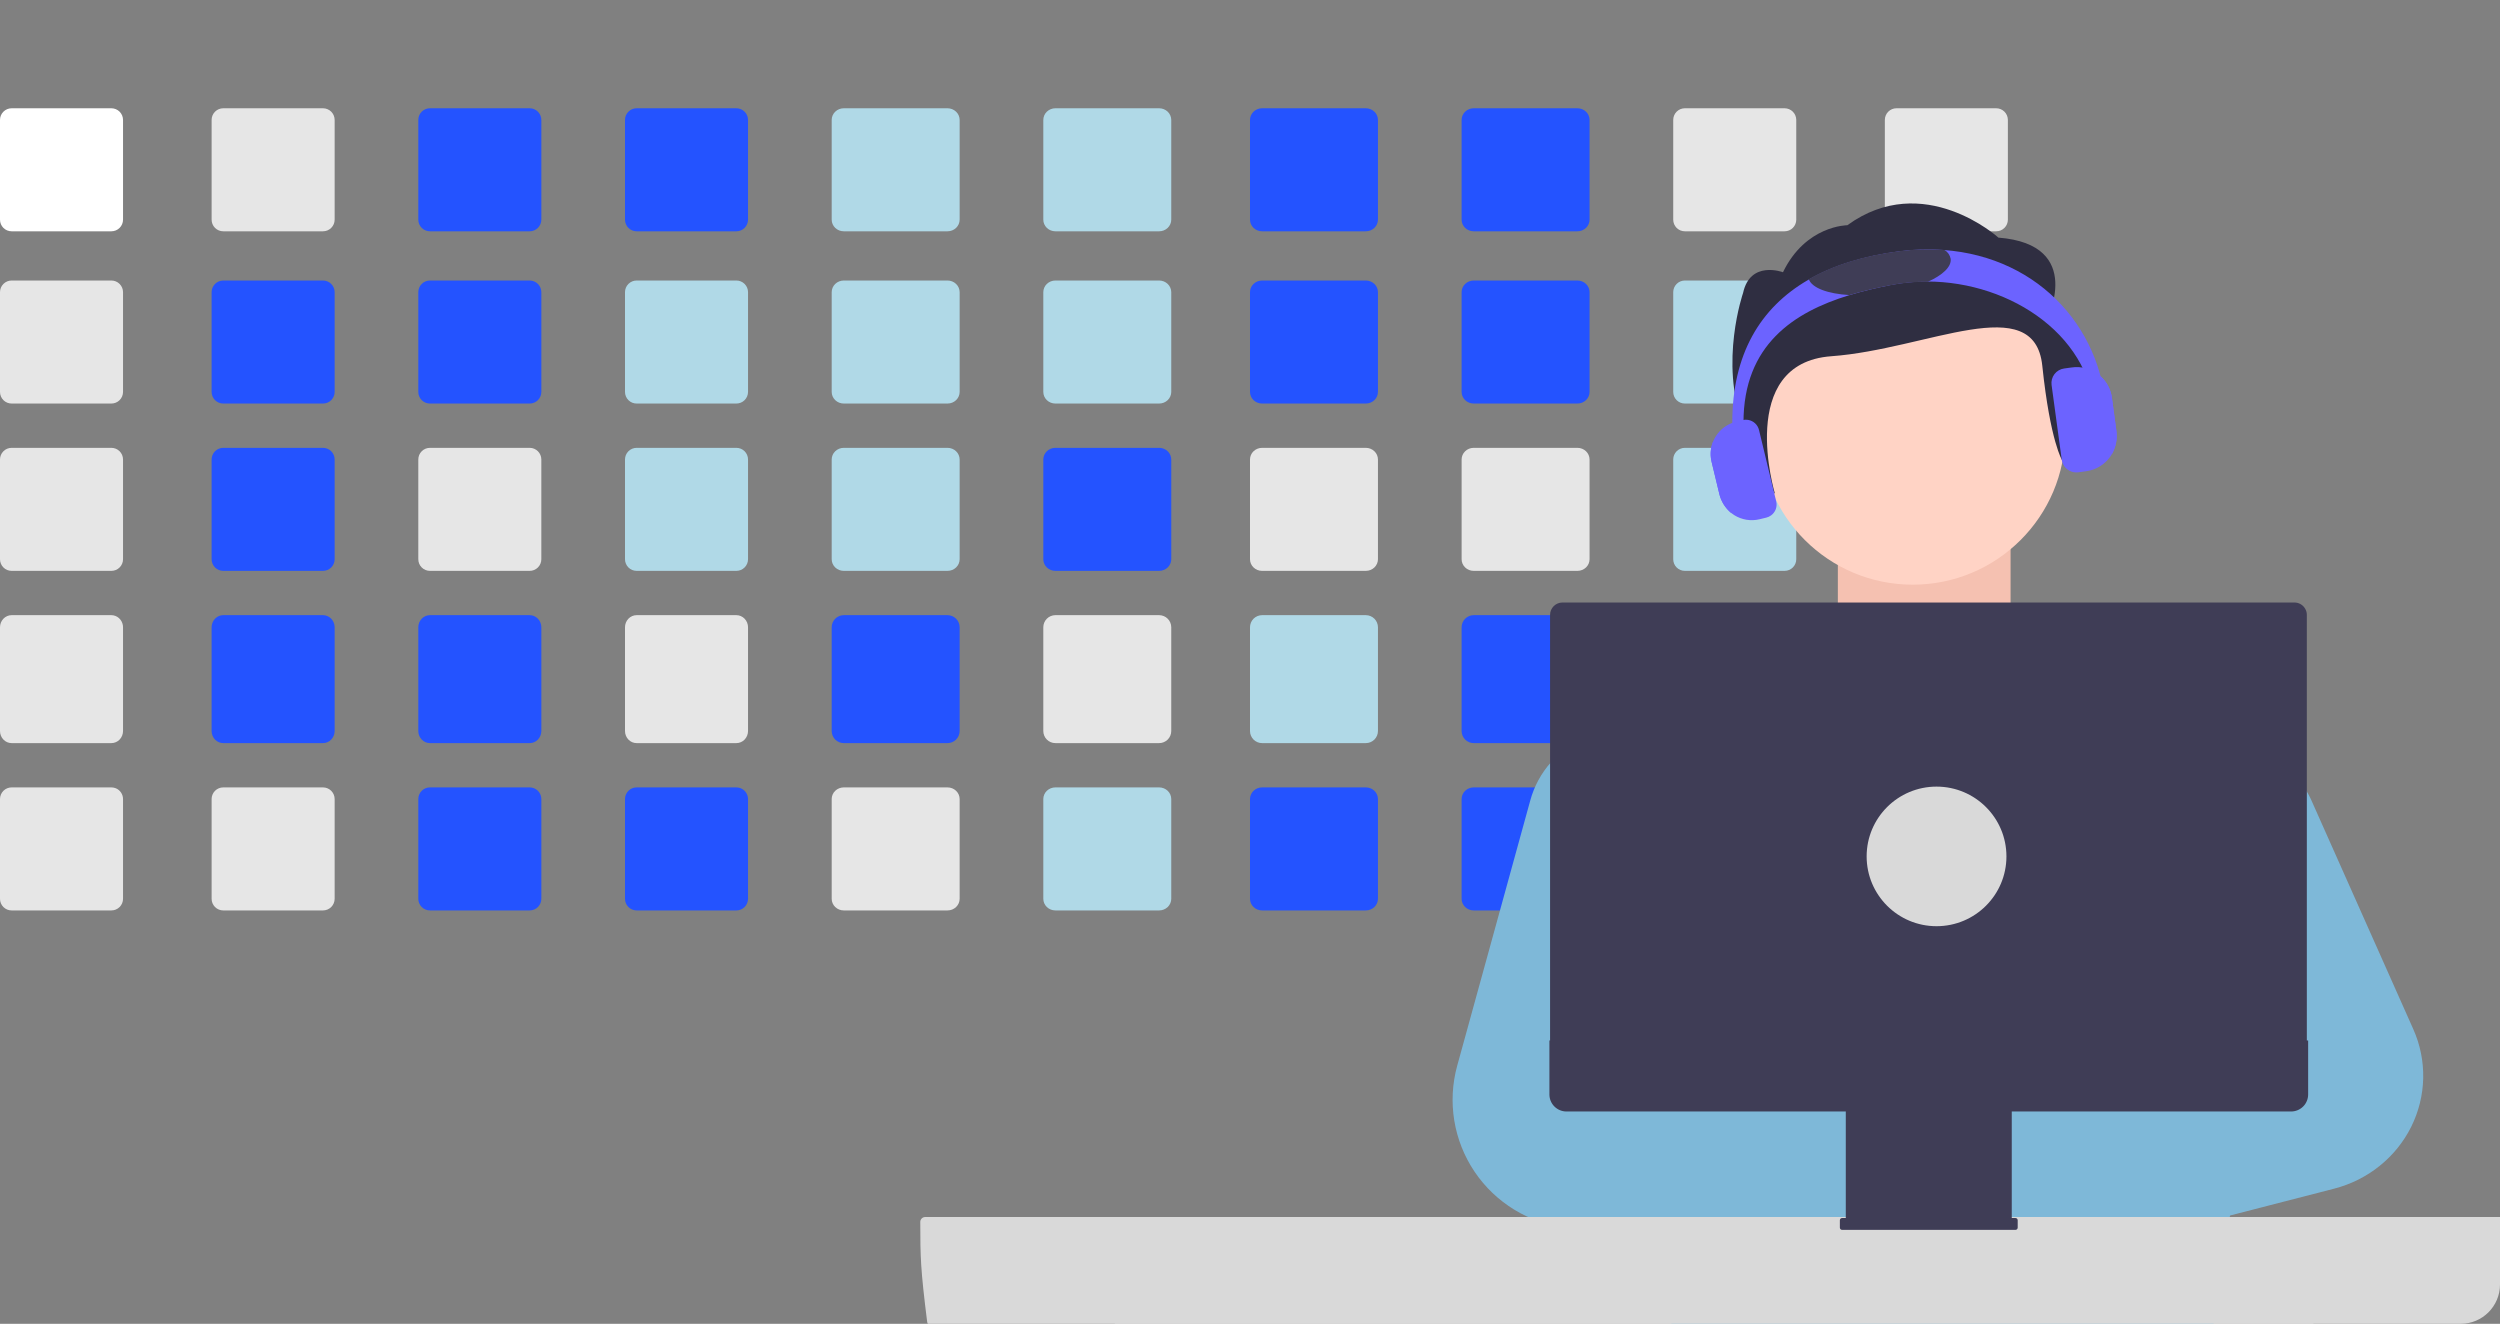 <?xml version="1.0" encoding="UTF-8"?>
<svg xmlns="http://www.w3.org/2000/svg" width="508" height="269" viewBox="0 0 508 269" fill="none">
  <rect x="0" y="0" width="508" height="269" fill="#808080" stroke="none"/>
  <g clip-path="url(#clip0_171_2891)">
    <path d="M22.633 22H2.367C1.739 22 1.137 22.25 0.694 22.694C0.25 23.137 0 23.739 0 24.367V44.642C0 44.952 0.062 45.26 0.181 45.546C0.3 45.833 0.475 46.093 0.694 46.312C0.914 46.531 1.175 46.704 1.462 46.822C1.749 46.941 2.057 47.001 2.367 47H22.633C23.259 47 23.86 46.752 24.304 46.31C24.747 45.868 24.998 45.268 25 44.642V24.367C24.998 23.74 24.748 23.139 24.305 22.695C23.861 22.252 23.26 22.002 22.633 22Z" fill="white"></path>
    <path d="M22.633 57H2.367C1.739 57 1.137 57.25 0.694 57.694C0.25 58.138 0 58.739 0 59.367V79.642C0 79.952 0.062 80.26 0.181 80.546C0.3 80.833 0.475 81.093 0.694 81.312C0.914 81.531 1.175 81.704 1.462 81.823C1.749 81.941 2.057 82.001 2.367 82H22.633C23.259 82 23.86 81.752 24.304 81.31C24.747 80.868 24.998 80.268 25 79.642V59.367C24.998 58.74 24.748 58.139 24.305 57.695C23.861 57.252 23.26 57.002 22.633 57Z" fill="#E6E6E6"></path>
    <path d="M22.633 91H2.367C1.739 91 1.137 91.25 0.693 91.694C0.25 92.138 0 92.74 4.77444e-06 93.367V113.633C-0.001 113.944 0.06 114.252 0.179 114.54C0.298 114.827 0.472 115.088 0.692 115.308C0.912 115.528 1.173 115.702 1.46 115.821C1.748 115.94 2.056 116.001 2.367 116H22.633C23.261 116 23.863 115.75 24.306 115.306C24.75 114.863 25 114.261 25 113.633V93.367C24.998 92.74 24.748 92.139 24.305 91.695C23.861 91.252 23.26 91.002 22.633 91Z" fill="#E6E6E6"></path>
    <path d="M24.963 127.026C24.862 126.459 24.574 125.947 24.149 125.577C23.723 125.207 23.187 125.003 22.633 125H2.367C1.739 125 1.137 125.26 0.694 125.721C0.25 126.183 0 126.809 4.86466e-06 127.462V148.538C-0.001 148.862 0.06 149.182 0.179 149.481C0.298 149.78 0.472 150.052 0.692 150.28C0.912 150.509 1.173 150.69 1.46 150.814C1.748 150.937 2.056 151.001 2.367 151H22.633C23.26 151 23.862 150.74 24.306 150.279C24.75 149.817 25 149.191 25 148.538V127.462C25.002 127.316 24.989 127.17 24.963 127.026Z" fill="#E6E6E6"></path>
    <path d="M23.552 160.182C23.261 160.062 22.948 160 22.633 160H2.367C2.056 159.999 1.748 160.06 1.46 160.179C1.173 160.298 0.912 160.472 0.692 160.692C0.472 160.912 0.298 161.173 0.179 161.461C0.06 161.748 -0.001 162.056 2.43581e-05 162.367V182.633C-0.001 182.944 0.059 183.252 0.177 183.54C0.296 183.828 0.47 184.09 0.69 184.31C0.91 184.53 1.172 184.704 1.459 184.823C1.747 184.941 2.056 185.001 2.367 185H22.633C23.261 185 23.863 184.75 24.306 184.306C24.75 183.862 25 183.261 25 182.633V162.367C24.999 161.901 24.861 161.446 24.604 161.058C24.346 160.669 23.981 160.365 23.552 160.182Z" fill="#E6E6E6"></path>
    <path d="M65.633 22H45.367C44.739 22 44.137 22.25 43.694 22.694C43.25 23.137 43 23.739 43 24.367V44.642C43 44.952 43.062 45.26 43.181 45.546C43.3 45.833 43.475 46.093 43.694 46.312C43.914 46.531 44.175 46.704 44.462 46.822C44.749 46.941 45.057 47.001 45.367 47H65.633C66.259 47 66.86 46.752 67.304 46.31C67.747 45.868 67.998 45.268 68 44.642V24.367C67.998 23.74 67.748 23.139 67.305 22.695C66.861 22.252 66.26 22.002 65.633 22Z" fill="#E6E6E6"></path>
    <path d="M65.633 57H45.367C44.739 57 44.137 57.25 43.694 57.694C43.25 58.138 43 58.739 43 59.367V79.642C43 79.952 43.062 80.26 43.181 80.546C43.3 80.833 43.475 81.093 43.694 81.312C43.914 81.531 44.175 81.704 44.462 81.823C44.749 81.941 45.057 82.001 45.367 82H65.633C66.259 82 66.86 81.752 67.304 81.31C67.748 80.868 67.998 80.268 68 79.642V59.367C67.998 58.74 67.748 58.139 67.305 57.695C66.861 57.252 66.26 57.002 65.633 57Z" fill="#2453FF"></path>
    <path d="M65.633 91H45.367C44.739 91 44.137 91.25 43.694 91.694C43.25 92.138 43 92.74 43 93.367V113.633C42.999 113.944 43.06 114.252 43.179 114.54C43.298 114.827 43.472 115.088 43.692 115.308C43.912 115.528 44.173 115.702 44.46 115.821C44.748 115.94 45.056 116.001 45.367 116H65.633C66.26 116 66.862 115.75 67.306 115.306C67.75 114.863 68 114.261 68 113.633V93.367C67.998 92.74 67.748 92.139 67.305 91.695C66.861 91.252 66.26 91.002 65.633 91Z" fill="#2453FF"></path>
    <path d="M65.633 125H45.367C44.871 125 44.387 125.163 43.985 125.466C43.583 125.769 43.283 126.195 43.127 126.685C43.043 126.935 43 127.197 43 127.462V148.538C42.999 148.862 43.06 149.182 43.179 149.481C43.298 149.78 43.472 150.052 43.692 150.28C43.912 150.509 44.173 150.69 44.46 150.814C44.748 150.937 45.056 151.001 45.367 151H65.633C66.26 151 66.862 150.74 67.306 150.279C67.75 149.817 68 149.191 68 148.538V127.462C67.998 126.809 67.748 126.184 67.305 125.723C66.861 125.262 66.26 125.002 65.633 125Z" fill="#2453FF"></path>
    <path d="M65.633 160H45.367C45.056 159.999 44.748 160.06 44.46 160.179C44.173 160.298 43.912 160.472 43.692 160.692C43.472 160.912 43.298 161.173 43.179 161.461C43.06 161.748 42.999 162.056 43 162.367V182.633C42.999 182.944 43.06 183.252 43.179 183.539C43.298 183.827 43.472 184.088 43.692 184.308C43.912 184.528 44.173 184.702 44.46 184.821C44.748 184.94 45.056 185.001 45.367 185H65.633C66.26 185 66.862 184.75 67.306 184.306C67.75 183.862 68 183.261 68 182.633V162.367C68 161.739 67.75 161.137 67.306 160.694C66.862 160.25 66.26 160 65.633 160Z" fill="#E6E6E6"></path>
    <path d="M107.633 22H87.367C86.739 22 86.137 22.25 85.694 22.694C85.25 23.137 85 23.739 85 24.367V44.642C85 44.952 85.062 45.26 85.181 45.546C85.3 45.833 85.475 46.093 85.695 46.312C85.914 46.531 86.175 46.704 86.462 46.822C86.749 46.941 87.057 47.001 87.367 47H107.633C108.259 47 108.86 46.752 109.304 46.31C109.747 45.868 109.998 45.268 110 44.642V24.367C109.998 23.74 109.748 23.139 109.305 22.695C108.861 22.252 108.26 22.002 107.633 22Z" fill="#2453FF"></path>
    <path d="M107.633 57H87.367C86.739 57 86.137 57.25 85.694 57.694C85.25 58.138 85 58.739 85 59.367V79.642C85 79.952 85.062 80.26 85.181 80.546C85.3 80.833 85.475 81.093 85.695 81.312C85.914 81.531 86.175 81.704 86.462 81.823C86.749 81.941 87.057 82.001 87.367 82H107.633C108.259 82 108.86 81.752 109.304 81.31C109.747 80.868 109.998 80.268 110 79.642V59.367C109.998 58.74 109.748 58.139 109.305 57.695C108.861 57.252 108.26 57.002 107.633 57Z" fill="#2453FF"></path>
    <path d="M107.633 91H87.367C86.739 91 86.137 91.25 85.694 91.694C85.25 92.138 85 92.74 85 93.367V113.633C84.999 113.944 85.06 114.252 85.179 114.54C85.298 114.827 85.472 115.088 85.692 115.308C85.912 115.528 86.173 115.702 86.46 115.821C86.748 115.94 87.056 116.001 87.367 116H107.633C108.261 116 108.862 115.75 109.306 115.306C109.75 114.863 110 114.261 110 113.633V93.367C109.998 92.74 109.748 92.139 109.305 91.695C108.861 91.252 108.26 91.002 107.633 91Z" fill="#E6E6E6"></path>
    <path d="M107.633 125H87.367C86.739 125 86.137 125.26 85.694 125.721C85.25 126.183 85 126.809 85 127.462V148.538C84.999 148.862 85.06 149.182 85.179 149.481C85.298 149.78 85.472 150.052 85.692 150.28C85.912 150.509 86.173 150.69 86.46 150.814C86.748 150.937 87.056 151.001 87.367 151H107.633C108.261 151 108.862 150.74 109.306 150.279C109.75 149.817 110 149.191 110 148.538V127.462C109.998 126.81 109.748 126.184 109.305 125.723C108.861 125.262 108.26 125.002 107.633 125Z" fill="#2453FF"></path>
    <path d="M107.633 160H87.367C87.056 159.999 86.748 160.06 86.46 160.179C86.173 160.298 85.912 160.472 85.692 160.692C85.472 160.912 85.298 161.173 85.179 161.461C85.06 161.748 84.999 162.056 85 162.367V182.633C84.999 182.944 85.06 183.252 85.179 183.539C85.298 183.827 85.472 184.088 85.692 184.308C85.912 184.528 86.173 184.702 86.46 184.821C86.748 184.94 87.056 185.001 87.367 185H107.633C108.261 185 108.862 184.75 109.306 184.306C109.75 183.862 110 183.261 110 182.633V162.367C110 161.739 109.75 161.137 109.306 160.694C108.862 160.25 108.261 160 107.633 160Z" fill="#2453FF"></path>
    <path d="M149.633 22H129.367C128.739 22 128.137 22.25 127.694 22.694C127.25 23.137 127 23.739 127 24.367V44.642C127 44.952 127.062 45.26 127.181 45.546C127.3 45.833 127.475 46.093 127.695 46.312C127.914 46.531 128.175 46.704 128.462 46.822C128.749 46.941 129.057 47.001 129.367 47H149.633C150.259 47 150.86 46.752 151.304 46.31C151.747 45.868 151.998 45.268 152 44.642V24.367C151.998 23.74 151.748 23.139 151.305 22.695C150.861 22.252 150.26 22.002 149.633 22Z" fill="#2453FF"></path>
    <path d="M149.633 57H129.367C128.739 57 128.137 57.25 127.694 57.694C127.25 58.138 127 58.739 127 59.367V79.642C127 79.952 127.062 80.26 127.181 80.546C127.3 80.833 127.475 81.093 127.695 81.312C127.914 81.531 128.175 81.704 128.462 81.823C128.749 81.941 129.057 82.001 129.367 82H149.633C150.259 82 150.86 81.752 151.304 81.31C151.747 80.868 151.998 80.268 152 79.642V59.367C151.998 58.74 151.748 58.139 151.305 57.695C150.861 57.252 150.26 57.002 149.633 57Z" fill="#B0D9E7"></path>
    <path d="M149.633 91H129.367C128.739 91 128.137 91.25 127.694 91.694C127.25 92.138 127 92.74 127 93.367V113.633C126.999 113.944 127.06 114.252 127.179 114.54C127.298 114.827 127.472 115.088 127.692 115.308C127.912 115.528 128.173 115.702 128.46 115.821C128.748 115.94 129.056 116.001 129.367 116H149.633C150.261 116 150.862 115.75 151.306 115.306C151.75 114.863 152 114.261 152 113.633V93.367C151.998 92.74 151.748 92.139 151.305 91.695C150.861 91.252 150.26 91.002 149.633 91Z" fill="#B0D9E7"></path>
    <path d="M149.633 125H129.367C128.739 125 128.137 125.26 127.694 125.721C127.25 126.183 127 126.809 127 127.462V148.538C126.999 148.862 127.06 149.182 127.179 149.481C127.298 149.78 127.472 150.052 127.692 150.28C127.912 150.509 128.173 150.69 128.46 150.814C128.748 150.937 129.056 151.001 129.367 151H149.633C150.261 151 150.862 150.74 151.306 150.279C151.75 149.817 152 149.191 152 148.538V127.462C151.998 126.81 151.748 126.184 151.305 125.723C150.861 125.262 150.26 125.002 149.633 125Z" fill="#E6E6E6"></path>
    <path d="M149.633 160H129.367C129.056 159.999 128.748 160.06 128.46 160.179C128.173 160.298 127.912 160.472 127.692 160.692C127.472 160.912 127.298 161.173 127.179 161.461C127.06 161.748 126.999 162.056 127 162.367V182.633C126.999 182.944 127.06 183.252 127.179 183.539C127.298 183.827 127.472 184.088 127.692 184.308C127.912 184.528 128.173 184.702 128.46 184.821C128.748 184.94 129.056 185.001 129.367 185H149.633C150.261 185 150.862 184.75 151.306 184.306C151.75 183.862 152 183.261 152 182.633V162.367C152 161.739 151.75 161.137 151.306 160.694C150.862 160.25 150.261 160 149.633 160Z" fill="#2453FF"></path>
    <path d="M192.538 22H171.452C170.801 22.002 170.177 22.253 169.717 22.696C169.258 23.14 169 23.741 169 24.367V44.642C169 45.267 169.259 45.867 169.718 46.309C170.178 46.751 170.802 47 171.452 47H192.538C193.19 47 193.814 46.752 194.276 46.31C194.737 45.868 194.998 45.268 195 44.642V24.367C194.998 23.74 194.738 23.139 194.277 22.695C193.815 22.252 193.19 22.002 192.538 22Z" fill="#B0D9E7"></path>
    <path d="M192.538 57H171.452C170.801 57.002 170.177 57.253 169.717 57.696C169.258 58.14 169 58.741 169 59.367V79.642C169 80.267 169.259 80.867 169.718 81.309C170.178 81.751 170.802 82 171.452 82H192.538C193.19 82 193.814 81.752 194.276 81.31C194.737 80.868 194.998 80.268 195 79.642V59.367C194.998 58.74 194.738 58.139 194.277 57.695C193.816 57.252 193.19 57.002 192.538 57Z" fill="#B0D9E7"></path>
    <path d="M192.538 91H171.452C170.801 91.002 170.177 91.253 169.717 91.696C169.258 92.14 169 92.741 169 93.367V113.633C168.999 113.943 169.062 114.251 169.185 114.538C169.308 114.825 169.488 115.086 169.716 115.305C169.944 115.525 170.214 115.7 170.512 115.819C170.81 115.938 171.13 116 171.452 116H192.538C193.191 116 193.817 115.75 194.279 115.306C194.74 114.863 195 114.261 195 113.633V93.367C194.998 92.74 194.738 92.139 194.277 91.695C193.816 91.252 193.19 91.002 192.538 91Z" fill="#B0D9E7"></path>
    <path d="M192.538 125H171.452C170.801 125.002 170.177 125.263 169.717 125.724C169.258 126.186 169 126.811 169 127.462V148.538C168.999 148.861 169.062 149.181 169.185 149.479C169.307 149.778 169.488 150.049 169.716 150.278C169.943 150.506 170.214 150.688 170.512 150.812C170.81 150.936 171.13 151 171.452 151H192.538C193.191 151 193.817 150.74 194.279 150.279C194.74 149.817 195 149.191 195 148.538V127.462C194.998 126.81 194.738 126.184 194.277 125.723C193.816 125.262 193.19 125.002 192.538 125Z" fill="#2453FF"></path>
    <path d="M192.538 160H171.452C171.13 160 170.81 160.062 170.512 160.181C170.214 160.3 169.943 160.475 169.716 160.695C169.488 160.914 169.307 161.175 169.185 161.462C169.062 161.749 168.999 162.057 169 162.367V182.633C168.999 182.943 169.062 183.251 169.185 183.538C169.307 183.825 169.488 184.086 169.716 184.305C169.943 184.525 170.214 184.7 170.512 184.819C170.81 184.938 171.13 185 171.452 185H192.538C193.191 185 193.817 184.75 194.279 184.306C194.74 183.862 195 183.261 195 182.633V162.367C195 161.739 194.74 161.137 194.279 160.694C193.817 160.25 193.191 160 192.538 160Z" fill="#E6E6E6"></path>
    <path d="M235.538 22H214.452C213.801 22.002 213.177 22.253 212.717 22.696C212.258 23.14 212 23.741 212 24.367V44.642C212 45.267 212.259 45.867 212.718 46.309C213.178 46.751 213.802 47 214.452 47H235.538C236.19 47 236.814 46.752 237.276 46.31C237.737 45.868 237.998 45.268 238 44.642V24.367C237.998 23.74 237.738 23.139 237.277 22.695C236.815 22.252 236.19 22.002 235.538 22Z" fill="#B0D9E7"></path>
    <path d="M235.538 57H214.452C213.801 57.002 213.177 57.253 212.717 57.696C212.258 58.14 212 58.741 212 59.367V79.642C212 80.267 212.259 80.867 212.718 81.309C213.178 81.751 213.802 82 214.452 82H235.538C236.189 82 236.814 81.752 237.276 81.31C237.737 80.868 237.998 80.268 238 79.642V59.367C237.998 58.74 237.738 58.139 237.277 57.695C236.815 57.252 236.19 57.002 235.538 57Z" fill="#B0D9E7"></path>
    <path d="M235.538 91H214.452C213.801 91.002 213.177 91.253 212.717 91.696C212.258 92.14 212 92.741 212 93.367V113.633C211.999 113.943 212.062 114.251 212.185 114.538C212.308 114.825 212.488 115.086 212.716 115.305C212.943 115.525 213.214 115.7 213.512 115.819C213.81 115.938 214.13 116 214.452 116H235.538C236.191 116 236.817 115.75 237.278 115.306C237.74 114.863 238 114.261 238 113.633V93.367C237.998 92.74 237.738 92.139 237.277 91.695C236.815 91.252 236.19 91.002 235.538 91Z" fill="#2453FF"></path>
    <path d="M235.538 125H214.452C213.801 125.002 213.177 125.263 212.717 125.724C212.258 126.186 212 126.811 212 127.462V148.538C211.999 148.861 212.062 149.181 212.185 149.479C212.307 149.778 212.488 150.049 212.716 150.278C212.943 150.506 213.214 150.688 213.512 150.812C213.81 150.936 214.13 151 214.452 151H235.538C236.191 151 236.817 150.74 237.279 150.279C237.74 149.817 238 149.191 238 148.538V127.462C237.998 126.81 237.738 126.184 237.277 125.723C236.815 125.262 236.19 125.002 235.538 125Z" fill="#E6E6E6"></path>
    <path d="M235.538 160H214.452C214.13 160 213.81 160.062 213.512 160.181C213.214 160.3 212.943 160.475 212.716 160.695C212.488 160.914 212.307 161.175 212.185 161.462C212.062 161.749 211.999 162.057 212 162.367V182.633C211.999 182.943 212.062 183.251 212.185 183.538C212.307 183.825 212.488 184.086 212.716 184.305C212.943 184.525 213.214 184.7 213.512 184.819C213.81 184.938 214.13 185 214.452 185H235.538C236.191 185 236.817 184.75 237.279 184.306C237.74 183.862 238 183.261 238 182.633V162.367C238 161.739 237.74 161.137 237.279 160.694C236.817 160.25 236.191 160 235.538 160Z" fill="#B0D9E7"></path>
    <path d="M277.538 22H256.452C255.801 22.002 255.177 22.253 254.717 22.696C254.258 23.14 254 23.741 254 24.367V44.642C254 45.267 254.259 45.867 254.718 46.309C255.178 46.751 255.802 47 256.452 47H277.538C278.19 47 278.814 46.752 279.276 46.31C279.737 45.868 279.998 45.268 280 44.642V24.367C279.998 23.74 279.738 23.139 279.277 22.695C278.815 22.252 278.19 22.002 277.538 22Z" fill="#2453FF"></path>
    <path d="M277.538 57H256.452C255.801 57.002 255.177 57.253 254.717 57.696C254.258 58.14 254 58.741 254 59.367V79.642C254 80.267 254.259 80.867 254.718 81.309C255.178 81.751 255.802 82 256.452 82H277.538C278.189 82 278.814 81.752 279.276 81.31C279.737 80.868 279.998 80.268 280 79.642V59.367C279.998 58.74 279.738 58.139 279.277 57.695C278.816 57.252 278.19 57.002 277.538 57Z" fill="#2453FF"></path>
    <path d="M277.538 91H256.452C255.801 91.002 255.177 91.253 254.717 91.696C254.258 92.14 254 92.741 254 93.367V113.633C253.999 113.943 254.062 114.251 254.185 114.538C254.307 114.825 254.488 115.086 254.716 115.305C254.943 115.525 255.214 115.7 255.512 115.819C255.81 115.938 256.13 116 256.452 116H277.538C278.191 116 278.817 115.75 279.279 115.306C279.74 114.863 280 114.261 280 113.633V93.367C279.998 92.74 279.738 92.139 279.277 91.695C278.816 91.252 278.19 91.002 277.538 91Z" fill="#E6E6E6"></path>
    <path d="M277.538 125H256.452C255.801 125.002 255.177 125.263 254.717 125.724C254.258 126.186 254 126.811 254 127.462V148.538C253.999 148.861 254.062 149.181 254.185 149.479C254.307 149.778 254.488 150.049 254.716 150.278C254.943 150.506 255.214 150.688 255.512 150.812C255.81 150.936 256.13 151 256.452 151H277.538C278.191 151 278.817 150.74 279.279 150.279C279.74 149.817 280 149.191 280 148.538V127.462C279.998 126.81 279.738 126.184 279.277 125.723C278.816 125.262 278.19 125.002 277.538 125Z" fill="#B0D9E7"></path>
    <path d="M277.538 160H256.452C256.13 160 255.81 160.062 255.512 160.181C255.214 160.3 254.943 160.475 254.716 160.695C254.488 160.914 254.307 161.175 254.185 161.462C254.062 161.749 253.999 162.057 254 162.367V182.633C253.999 182.943 254.062 183.251 254.185 183.538C254.307 183.825 254.488 184.086 254.716 184.305C254.943 184.525 255.214 184.7 255.512 184.819C255.81 184.938 256.13 185 256.452 185H277.538C278.191 185 278.817 184.75 279.279 184.306C279.74 183.862 280 183.261 280 182.633V162.367C280 161.739 279.74 161.137 279.279 160.694C278.817 160.25 278.191 160 277.538 160Z" fill="#2453FF"></path>
    <path d="M320.538 22H299.452C298.801 22.002 298.177 22.253 297.717 22.696C297.258 23.14 297 23.741 297 24.367V44.642C297 45.267 297.259 45.867 297.718 46.309C298.178 46.751 298.802 47 299.452 47H320.538C321.19 47 321.814 46.752 322.276 46.31C322.737 45.868 322.998 45.268 323 44.642V24.367C322.998 23.74 322.738 23.139 322.277 22.695C321.816 22.252 321.19 22.002 320.538 22Z" fill="#2453FF"></path>
    <path d="M320.538 57H299.452C298.801 57.002 298.177 57.253 297.717 57.696C297.258 58.14 297 58.741 297 59.367V79.642C297 80.267 297.259 80.867 297.718 81.309C298.178 81.751 298.802 82 299.452 82H320.538C321.19 82 321.814 81.752 322.276 81.31C322.737 80.868 322.998 80.268 323 79.642V59.367C322.998 58.74 322.738 58.139 322.277 57.695C321.816 57.252 321.191 57.002 320.538 57Z" fill="#2453FF"></path>
    <path d="M320.538 91H299.452C298.801 91.002 298.177 91.253 297.717 91.696C297.258 92.14 297 92.741 297 93.367V113.633C296.999 113.943 297.062 114.251 297.185 114.538C297.307 114.825 297.488 115.086 297.716 115.305C297.943 115.525 298.214 115.7 298.512 115.819C298.81 115.938 299.13 116 299.452 116H320.538C321.191 116 321.817 115.75 322.279 115.306C322.74 114.863 323 114.261 323 113.633V93.367C322.998 92.74 322.738 92.139 322.277 91.695C321.816 91.252 321.191 91.002 320.538 91Z" fill="#E6E6E6"></path>
    <path d="M320.538 125H299.452C298.801 125.002 298.177 125.263 297.717 125.724C297.258 126.186 297 126.811 297 127.462V148.538C296.999 148.861 297.062 149.181 297.185 149.479C297.307 149.778 297.488 150.049 297.716 150.278C297.943 150.506 298.214 150.688 298.512 150.812C298.81 150.936 299.13 151 299.452 151H320.538C321.191 151 321.817 150.74 322.279 150.279C322.74 149.817 323 149.191 323 148.538V127.462C322.998 126.81 322.738 126.184 322.277 125.723C321.816 125.262 321.191 125.002 320.538 125Z" fill="#2453FF"></path>
    <path d="M320.538 160H299.452C299.13 160 298.81 160.062 298.512 160.181C298.214 160.3 297.943 160.475 297.716 160.695C297.488 160.914 297.307 161.175 297.185 161.462C297.062 161.749 296.999 162.057 297 162.367V182.633C296.999 182.943 297.062 183.251 297.185 183.538C297.307 183.825 297.488 184.086 297.716 184.305C297.943 184.525 298.214 184.7 298.512 184.819C298.81 184.938 299.13 185 299.452 185H320.538C321.191 185 321.817 184.75 322.279 184.306C322.74 183.862 323 183.261 323 182.633V162.367C323 161.739 322.74 161.137 322.279 160.694C321.817 160.25 321.191 160 320.538 160Z" fill="#2453FF"></path>
    <path d="M362.633 22H342.358C341.732 22.002 341.132 22.253 340.69 22.696C340.248 23.14 340 23.741 340 24.367V44.642C340 45.267 340.249 45.867 340.691 46.309C341.133 46.751 341.733 47 342.358 47H362.633C363.259 47 363.86 46.752 364.304 46.31C364.747 45.868 364.998 45.268 365 44.642V24.367C364.998 23.74 364.748 23.139 364.305 22.695C363.861 22.252 363.26 22.002 362.633 22Z" fill="#E6E6E6"></path>
    <path d="M362.633 57H342.358C341.732 57.002 341.132 57.253 340.69 57.696C340.248 58.14 340 58.741 340 59.367V79.642C340 80.267 340.249 80.867 340.691 81.309C341.133 81.751 341.733 82 342.358 82H362.633C363.259 82 363.86 81.752 364.304 81.31C364.747 80.868 364.998 80.268 365 79.642V59.367C364.998 58.74 364.748 58.139 364.305 57.695C363.861 57.252 363.26 57.002 362.633 57Z" fill="#B0D9E7"></path>
    <path d="M362.633 91H342.358C341.732 91.002 341.132 91.253 340.69 91.696C340.248 92.14 340 92.741 340 93.367V113.633C339.999 113.943 340.059 114.251 340.178 114.538C340.296 114.825 340.469 115.086 340.688 115.305C340.907 115.525 341.167 115.7 341.454 115.819C341.74 115.938 342.048 116 342.358 116H362.633C363.261 116 363.863 115.75 364.306 115.306C364.75 114.863 365 114.261 365 113.633V93.367C364.998 92.74 364.748 92.139 364.305 91.695C363.861 91.252 363.26 91.002 362.633 91Z" fill="#B0D9E7"></path>
    <path d="M362.633 125H342.358C341.732 125.002 341.132 125.263 340.69 125.724C340.248 126.186 340 126.811 340 127.462V148.538C339.999 148.861 340.059 149.181 340.178 149.479C340.296 149.778 340.469 150.049 340.688 150.278C340.907 150.506 341.167 150.688 341.454 150.812C341.74 150.936 342.048 151 342.358 151H362.633C363.261 151 363.863 150.74 364.306 150.279C364.75 149.817 365 149.191 365 148.538V127.462C364.998 126.81 364.748 126.184 364.305 125.723C363.861 125.262 363.26 125.002 362.633 125Z" fill="#6C63FF"></path>
    <path d="M362.633 160H342.358C342.048 160 341.74 160.062 341.454 160.181C341.167 160.3 340.907 160.475 340.688 160.695C340.469 160.914 340.296 161.175 340.178 161.462C340.059 161.749 339.999 162.057 340 162.367V182.633C339.999 182.943 340.059 183.251 340.178 183.538C340.296 183.825 340.469 184.086 340.688 184.305C340.907 184.525 341.167 184.7 341.454 184.819C341.74 184.938 342.048 185 342.358 185H362.633C363.261 185 363.863 184.75 364.306 184.306C364.75 183.862 365 183.261 365 182.633V162.367C365 161.739 364.75 161.137 364.306 160.694C363.863 160.25 363.261 160 362.633 160Z" fill="#E6E6E6"></path>
    <path d="M405.633 22H385.358C384.732 22.002 384.132 22.253 383.69 22.696C383.248 23.14 383 23.741 383 24.367V44.642C383 45.267 383.249 45.867 383.691 46.309C384.133 46.751 384.733 47 385.358 47H405.633C406.259 47 406.86 46.752 407.304 46.31C407.747 45.868 407.998 45.268 408 44.642V24.367C407.998 23.74 407.748 23.139 407.305 22.695C406.861 22.252 406.26 22.002 405.633 22Z" fill="#E6E6E6"></path>
    <path d="M405.633 57H385.358C384.732 57.002 384.132 57.253 383.69 57.696C383.248 58.14 383 58.741 383 59.367V79.642C383 80.267 383.249 80.867 383.691 81.309C384.133 81.751 384.733 82 385.358 82H405.633C406.259 82 406.86 81.752 407.304 81.31C407.747 80.868 407.998 80.268 408 79.642V59.367C407.998 58.74 407.748 58.139 407.305 57.695C406.861 57.252 406.26 57.002 405.633 57Z" fill="#E6E6E6"></path>
    <path d="M405.633 91H385.358C384.732 91.002 384.132 91.253 383.69 91.696C383.248 92.14 383 92.741 383 93.367V113.633C382.999 113.943 383.06 114.251 383.178 114.538C383.296 114.825 383.469 115.086 383.688 115.305C383.907 115.525 384.167 115.7 384.454 115.819C384.741 115.938 385.048 116 385.358 116H405.633C406.261 116 406.862 115.75 407.306 115.306C407.75 114.863 408 114.261 408 113.633V93.367C407.998 92.74 407.748 92.139 407.305 91.695C406.861 91.252 406.26 91.002 405.633 91Z" fill="#6C63FF"></path>
    <path d="M405.633 125H385.358C384.732 125.002 384.132 125.263 383.69 125.724C383.248 126.186 383 126.811 383 127.462V148.538C382.999 148.861 383.06 149.181 383.178 149.479C383.296 149.778 383.469 150.049 383.688 150.278C383.907 150.506 384.167 150.688 384.454 150.812C384.741 150.936 385.048 151 385.358 151H405.633C406.261 151 406.862 150.74 407.306 150.279C407.75 149.817 408 149.191 408 148.538V127.462C407.998 126.81 407.748 126.184 407.305 125.723C406.861 125.262 406.26 125.002 405.633 125Z" fill="#E6E6E6"></path>
    <path d="M405.633 160H385.358C385.048 160 384.741 160.062 384.454 160.181C384.167 160.3 383.907 160.475 383.688 160.695C383.469 160.914 383.296 161.175 383.178 161.462C383.06 161.749 382.999 162.057 383 162.367V182.633C382.999 182.943 383.06 183.251 383.178 183.538C383.296 183.825 383.469 184.086 383.688 184.305C383.907 184.525 384.167 184.7 384.454 184.819C384.741 184.938 385.048 185 385.358 185H405.633C406.261 185 406.862 184.75 407.306 184.306C407.75 183.862 408 183.261 408 182.633V162.367C408 161.739 407.75 161.137 407.306 160.694C406.862 160.25 406.261 160 405.633 160Z" fill="#E6E6E6"></path>
    <path d="M382.446 260.368C380.572 261.092 378.563 261.398 376.559 261.263C374.554 261.129 372.604 260.557 370.845 259.588C369.086 258.619 367.561 257.277 366.378 255.656C365.195 254.036 364.382 252.175 363.996 250.207L315.65 243.359L332.457 224.377L375.79 233.79C379.145 233.363 382.541 234.179 385.333 236.085C388.125 237.99 390.121 240.852 390.941 244.128C391.761 247.404 391.35 250.866 389.784 253.859C388.218 256.853 385.607 259.168 382.446 260.368Z" fill="#FFD3C5"></path>
    <path d="M368.688 225.858C367.793 224.724 366.525 223.943 365.109 223.651L345.273 219.534L343.236 219.112C342.052 218.866 340.933 218.372 339.954 217.664C338.974 216.956 338.155 216.05 337.551 215.004C336.924 213.906 336.544 212.684 336.439 211.425C336.345 210.28 336.482 209.128 336.843 208.037L343.716 187.357L348.176 173.939C348.717 172.321 349.036 170.637 349.125 168.934C349.373 164.219 347.912 159.573 345.009 155.846C342.458 152.571 338.918 150.202 334.914 149.089C330.91 147.976 326.653 148.179 322.774 149.667C322.66 149.708 322.542 149.754 322.429 149.799C319.646 150.908 317.16 152.648 315.167 154.882C313.175 157.115 311.729 159.781 310.946 162.669L306.1 180.268L296.105 216.548C295.104 220.183 294.902 223.991 295.512 227.712C296.123 231.432 297.53 234.977 299.64 238.103C301.749 241.23 304.51 243.864 307.734 245.827C310.958 247.789 314.568 249.033 318.318 249.473L346.888 252.816L360.109 254.365C361.637 254.548 363.179 254.15 364.427 253.249C365.675 252.348 366.537 251.011 366.842 249.504C366.863 249.422 366.88 249.339 366.891 249.255L367.209 247.298L369.9 230.818L369.927 230.65C370.067 229.809 370.029 228.948 369.816 228.123C369.602 227.298 369.218 226.526 368.688 225.858Z" fill="#7EB8D8"></path>
    <path d="M413.239 260.896C415.196 261.35 417.229 261.369 419.194 260.954C421.159 260.538 423.009 259.697 424.614 258.491C426.218 257.284 427.538 255.741 428.481 253.97C429.424 252.198 429.966 250.242 430.069 248.239L476.965 234.652L457.645 218.227L416.074 233.647C412.693 233.697 409.447 234.983 406.951 237.262C404.456 239.542 402.884 242.656 402.535 246.014C402.185 249.373 403.082 252.743 405.055 255.486C407.028 258.229 409.94 260.154 413.239 260.896Z" fill="#FFD3C5"></path>
    <path d="M226 247.297C225.448 247.297 225 247.748 225 248.3C225.002 255.492 225.06 257.878 226.396 268.578C226.459 269.078 226.885 269.458 227.389 269.458H431.566C433.542 269.461 435.435 270.246 436.832 271.641C438.229 273.037 439.014 274.928 439.016 276.9L439.302 327.233C439.306 327.96 440.059 328.439 440.716 328.13C452.803 322.444 464.138 315.279 474.459 306.799C477.435 304.357 480.319 301.809 483.111 299.156C484.94 297.426 486.724 295.653 488.465 293.838C501.16 280.633 511.506 265.367 519.061 248.698C519.36 248.04 518.876 247.297 518.154 247.297H226Z" fill="#D9D9D9"></path>
    <rect x="373.449" y="111.109" width="35.1" height="19.493" fill="#F5C1B1"></rect>
    <path d="M454.125 123.742H444.025C443.712 123.742 443.412 123.866 443.191 124.087C442.97 124.308 442.846 124.608 442.846 124.92V135.004C442.845 135.159 442.876 135.312 442.935 135.455C442.994 135.598 443.081 135.728 443.19 135.837C443.3 135.947 443.43 136.033 443.573 136.093C443.717 136.152 443.87 136.182 444.025 136.182H454.125C454.437 136.181 454.737 136.057 454.959 135.836C455.18 135.616 455.304 135.316 455.304 135.004V124.92C455.303 124.608 455.179 124.309 454.958 124.088C454.737 123.867 454.437 123.743 454.125 123.742Z" fill="#E6E6E6"></path>
    <path d="M455.286 141.903C455.236 141.632 455.092 141.387 454.88 141.21C454.668 141.033 454.401 140.935 454.125 140.934H444.025C443.712 140.934 443.413 141.058 443.191 141.279C442.97 141.5 442.846 141.799 442.846 142.111V152.195C442.845 152.35 442.876 152.503 442.935 152.646C442.994 152.789 443.081 152.919 443.19 153.029C443.3 153.138 443.43 153.225 443.573 153.284C443.717 153.343 443.87 153.373 444.025 153.373H454.125C454.437 153.373 454.737 153.249 454.959 153.028C455.18 152.807 455.304 152.508 455.304 152.195V142.111C455.305 142.042 455.299 141.972 455.286 141.903Z" fill="#E6E6E6"></path>
    <path d="M454.583 158.216C454.438 158.156 454.282 158.125 454.125 158.125H444.025C443.87 158.125 443.717 158.155 443.573 158.214C443.43 158.273 443.3 158.36 443.19 158.469C443.081 158.579 442.994 158.709 442.935 158.852C442.876 158.995 442.845 159.148 442.846 159.303V169.387C442.845 169.541 442.875 169.695 442.934 169.838C442.993 169.981 443.08 170.111 443.19 170.221C443.299 170.331 443.43 170.417 443.573 170.476C443.716 170.535 443.87 170.565 444.025 170.564H454.125C454.437 170.564 454.737 170.44 454.959 170.219C455.18 169.998 455.304 169.699 455.304 169.387V159.303C455.304 159.071 455.235 158.844 455.107 158.651C454.979 158.458 454.796 158.307 454.583 158.216Z" fill="#E6E6E6"></path>
    <path d="M388.664 118.806C405.783 118.806 419.661 104.949 419.661 87.856C419.661 70.763 405.783 56.906 388.664 56.906C371.544 56.906 357.666 70.763 357.666 87.856C357.666 104.949 371.544 118.806 388.664 118.806Z" fill="#FFD3C5"></path>
    <path d="M415.81 65.167C415.81 65.167 423.918 49.692 406.081 48.285C406.081 48.285 390.876 34.513 375.377 45.767C375.377 45.767 366.923 45.767 362.3 55.319C362.3 55.319 355.651 52.801 354.19 59.539C354.19 59.539 349.324 73.608 354.19 86.269C359.055 98.93 360.671 100.337 360.671 100.337C360.671 100.337 352.676 73.792 372.136 72.385C391.596 70.978 413.371 58.836 414.993 74.311C416.615 89.786 419.055 93.599 419.055 93.599C419.055 93.599 434.458 71.497 415.81 65.167Z" fill="#2F2E41"></path>
    <path d="M468.847 164.131L468.747 164.657L467.626 170.564L459.881 211.425L459.423 213.83L458.461 218.917L457.146 225.857L454.228 241.237L453.393 245.644L453.08 247.298L452.972 247.878L452.105 252.439L451.842 253.816L449.728 269.459L447.881 283.089L454.06 289.259L450.376 292.938L447.958 306.768L447.963 306.799H349.269C345.276 304.217 341.341 301.555 337.464 298.813L338.276 292.743C338.276 292.743 341.071 281.902 339.895 280.607C338.725 279.311 336.157 276.997 336.157 276.997L339.392 269.459L339.841 268.412L339.088 252.815L339.07 252.439L338.82 247.298L338.788 246.636L338.739 245.644L337.781 225.857L337.763 225.531L337.473 219.533L337.201 213.83L337.083 211.425L335.917 187.357L335.127 171.012L334.438 156.784L337.21 155.846L366.859 145.785L379.141 129.844L404.702 130.034L417.215 130.129L438.095 149.463L442.845 151.728L442.881 151.746L446.289 153.373L454.927 157.49L464.06 161.848L468.747 164.082L468.847 164.131Z" fill="#7EB8D8"></path>
    <path d="M490.386 209.14L469.689 162.658C467.996 158.842 464.972 155.735 461.155 153.887C459.975 153.32 458.735 152.879 457.458 152.572C457.26 152.523 457.062 152.478 456.864 152.441C454.156 151.864 451.347 151.915 448.663 152.589C446.209 153.204 443.916 154.317 441.932 155.855C439.949 157.393 438.32 159.322 437.152 161.516C437.139 161.534 437.128 161.554 437.118 161.574C435.814 164.036 435.12 166.764 435.093 169.536C435.066 172.308 435.706 175.048 436.963 177.535L437.219 178.036L451.846 206.699C452.345 207.68 452.627 208.752 452.672 209.846C452.716 210.939 452.524 212.03 452.106 213.046C451.689 214.062 451.056 214.98 450.249 215.741C449.442 216.502 448.48 217.087 447.425 217.459L446.398 217.821L427.923 224.332C426.537 224.815 425.397 225.804 424.742 227.09C424.088 228.377 423.971 229.861 424.416 231.23L424.462 231.374L429.641 247.544C429.666 247.618 429.691 247.692 429.721 247.766C429.766 247.906 429.823 248.042 429.889 248.173C430.44 249.377 431.412 250.351 432.633 250.918C433.853 251.485 435.24 251.609 436.546 251.266L446.516 248.699L448.549 248.173L474.295 241.538C477.682 240.665 480.836 239.087 483.541 236.913C486.246 234.74 488.437 232.022 489.966 228.945C491.494 225.868 492.323 222.506 492.395 219.087C492.468 215.669 491.783 212.276 490.386 209.14Z" fill="#7EB8D8"></path>
    <path d="M468.439 123.743C468.224 123.346 467.904 123.014 467.515 122.783C467.127 122.552 466.682 122.43 466.23 122.43H317.488C316.821 122.431 316.182 122.697 315.711 123.168C315.24 123.639 314.975 124.278 314.975 124.944V213.832H468.748V124.944C468.75 124.524 468.644 124.11 468.439 123.743Z" fill="#3F3D56"></path>
    <path d="M393.505 188.204C401.349 188.204 407.708 181.854 407.708 174.022C407.708 166.189 401.349 159.84 393.505 159.84C385.66 159.84 379.301 166.189 379.301 174.022C379.301 181.854 385.66 188.204 393.505 188.204Z" fill="#D9D9D9"></path>
    <path d="M428.05 85.843H425.773C425.773 68.548 408.737 57.215 391.551 57.205C389.051 57.198 386.556 57.442 384.105 57.933C381.345 58.486 378.481 59.15 375.667 60.015C364.569 63.432 354.277 70.039 354.277 85.843C354.275 88.912 354.663 91.969 355.434 94.939L353.23 95.515C352.412 92.356 351.999 89.106 352 85.843C352 72.034 357.642 62.549 367.388 56.894C372.511 53.92 378.763 52.003 385.927 51.07C388.907 50.671 391.921 50.579 394.92 50.795C414.684 52.223 428.05 67.45 428.05 85.843Z" fill="#6C63FF"></path>
    <path d="M188 247.297C187.448 247.297 187 247.748 187 248.3C187.002 255.492 187.06 257.878 188.396 268.578C188.459 269.078 188.885 269.458 189.389 269.458H393.566C395.542 269.461 397.435 270.246 398.832 271.641C400.229 273.037 401.014 274.928 401.016 276.9L401.302 327.233C401.306 327.96 402.059 328.439 402.716 328.13C414.803 322.444 426.138 315.279 436.459 306.799C439.435 304.357 442.319 301.809 445.111 299.156C446.94 297.426 448.724 295.653 450.465 293.838C463.16 280.633 473.506 265.367 481.061 248.698C481.36 248.04 480.876 247.297 480.154 247.297H188Z" fill="#D9D9D9"></path>
    <path d="M430.034 87.419L429.14 80.824C428.919 79.158 428.116 77.624 426.871 76.493C426.073 75.756 425.116 75.21 424.075 74.896C423.033 74.582 421.934 74.508 420.86 74.681L419.44 74.876C419.051 74.927 418.677 75.055 418.338 75.251C417.999 75.448 417.703 75.71 417.466 76.022C417.228 76.333 417.053 76.688 416.953 77.067C416.852 77.445 416.828 77.84 416.881 78.228L418.945 93.422C419.03 94.041 419.308 94.618 419.74 95.071C420.171 95.523 420.735 95.829 421.35 95.945C421.532 95.981 421.718 95.999 421.903 95.999C422.037 95.999 422.17 95.99 422.303 95.972L423.891 95.759C424.859 95.631 425.79 95.306 426.628 94.805C427.466 94.305 428.193 93.638 428.763 92.846C428.886 92.674 429.004 92.498 429.113 92.316C429.963 90.834 430.288 89.109 430.034 87.419Z" fill="#6C63FF"></path>
    <path d="M430.033 87.421L429.14 80.825C428.919 79.159 428.116 77.625 426.871 76.494L428.926 91.611C428.957 91.853 429.02 92.091 429.112 92.317C429.963 90.835 430.287 89.11 430.033 87.421Z" fill="#6C63FF"></path>
    <path d="M391.72 57.264C389.219 57.234 386.721 57.457 384.263 57.931C381.496 58.466 378.624 59.11 375.8 59.959C371.404 59.701 368.179 58.515 367.544 56.728C372.698 53.767 378.973 51.886 386.149 51.008C389.136 50.633 392.152 50.567 395.152 50.813C395.468 51.005 395.74 51.263 395.951 51.569C396.162 51.876 396.307 52.224 396.375 52.592C396.575 54.204 394.75 55.899 391.72 57.264Z" fill="#3F3D56"></path>
    <path d="M360.926 101.885L357.433 87.385C357.308 86.861 357.032 86.387 356.638 86.02C356.244 85.653 355.75 85.411 355.219 85.323C355.069 85.3 354.917 85.288 354.765 85.287C354.551 85.288 354.338 85.314 354.13 85.364L352.778 85.69C351.037 86.111 349.534 87.203 348.6 88.729C347.665 90.254 347.374 92.087 347.792 93.826L349.357 100.331C349.714 101.863 350.566 103.235 351.78 104.236C351.977 104.395 352.183 104.541 352.397 104.676C353.157 105.151 354.006 105.47 354.892 105.614C355.778 105.757 356.683 105.721 357.555 105.509L358.903 105.183C359.259 105.1 359.594 104.944 359.887 104.725C360.323 104.408 360.655 103.969 360.84 103.463C361.025 102.957 361.055 102.408 360.926 101.885Z" fill="#6C63FF"></path>
    <path d="M348.581 90.954C348.484 90.55 348.304 90.172 348.05 89.844C347.559 91.114 347.469 92.503 347.791 93.826L349.357 100.331C349.714 101.862 350.565 103.234 351.779 104.236L348.581 90.954Z" fill="#6C63FF"></path>
    <path d="M314.84 211.424V222.393C314.84 222.847 314.93 223.298 315.104 223.718C315.278 224.138 315.534 224.52 315.856 224.841C316.178 225.163 316.56 225.418 316.981 225.592C317.401 225.766 317.852 225.855 318.308 225.855H375.064V247.503H374.31C374.251 247.503 374.193 247.514 374.138 247.537C374.083 247.56 374.034 247.593 373.992 247.634C373.95 247.676 373.917 247.726 373.894 247.78C373.872 247.835 373.86 247.893 373.86 247.953V249.458C373.86 249.517 373.872 249.576 373.894 249.63C373.917 249.685 373.95 249.735 373.992 249.776C374.034 249.818 374.083 249.851 374.138 249.874C374.193 249.896 374.251 249.908 374.31 249.908H409.544C409.603 249.908 409.662 249.896 409.717 249.874C409.771 249.851 409.821 249.818 409.863 249.776C409.905 249.735 409.938 249.685 409.96 249.63C409.983 249.576 409.995 249.517 409.995 249.458V247.953C409.995 247.893 409.983 247.835 409.96 247.78C409.938 247.726 409.905 247.676 409.863 247.634C409.821 247.593 409.771 247.56 409.717 247.537C409.662 247.514 409.603 247.503 409.544 247.503H408.79V225.855H465.547C466.002 225.855 466.453 225.766 466.874 225.592C467.295 225.418 467.677 225.163 467.999 224.841C468.321 224.52 468.577 224.138 468.751 223.718C468.925 223.298 469.015 222.847 469.015 222.393V211.424H314.84Z" fill="#3F3D56"></path>
  </g>
  <defs>
    <clipPath id="clip0_171_2891">
      <rect width="508" height="269" rx="8" fill="white"></rect>
    </clipPath>
  </defs>
</svg>
